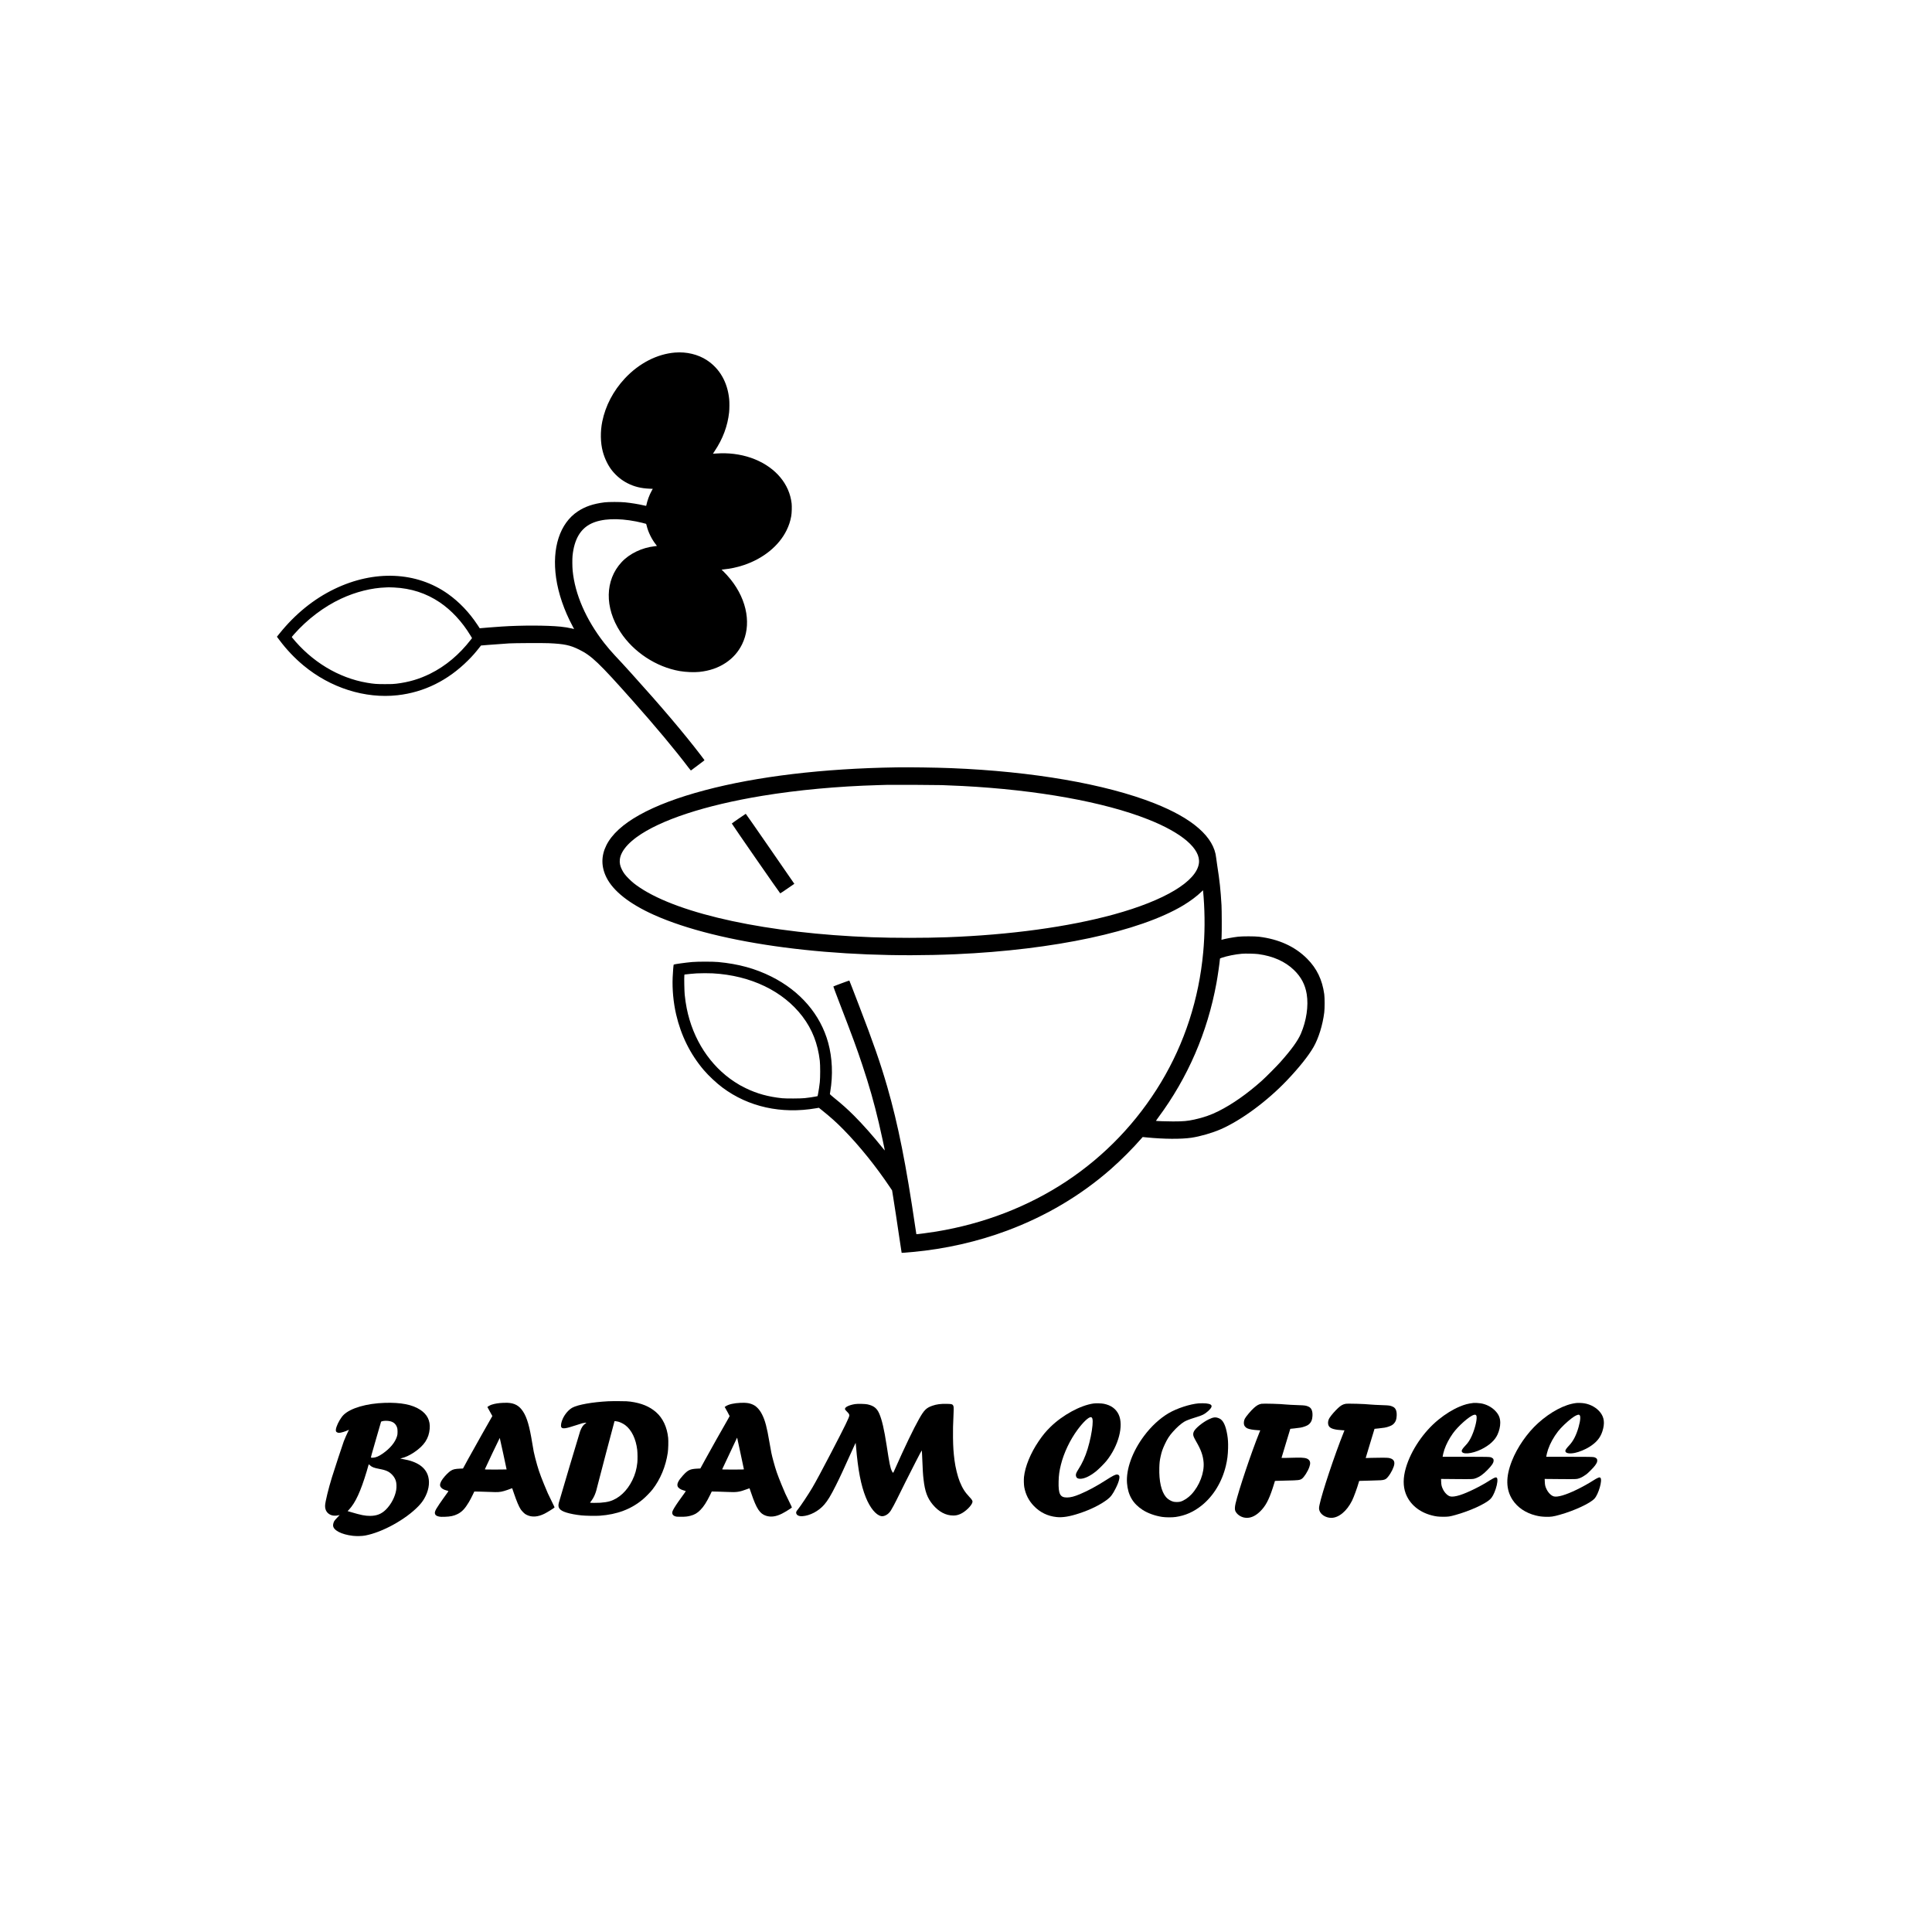 <?xml version="1.0" standalone="no"?>
<!DOCTYPE svg PUBLIC "-//W3C//DTD SVG 20010904//EN"
 "http://www.w3.org/TR/2001/REC-SVG-20010904/DTD/svg10.dtd">
<svg version="1.0" xmlns="http://www.w3.org/2000/svg"
 width="9843pt" height="9844pt" viewBox="0 0 9843 9844"
 preserveAspectRatio="xMidYMid meet">

<g transform="translate(0,9844) scale(0.1,-0.1)"
fill="#000000" stroke="none">
<path d="M34395 80479 c-920 -74 -1841 -548 -2559 -1317 -589 -632 -988 -1391
-1152 -2197 -104 -511 -95 -1079 26 -1530 98 -368 276 -729 487 -987 219 -266
478 -477 770 -626 347 -177 688 -261 1129 -280 l161 -7 -58 -104 c-120 -216
-220 -490 -274 -747 -5 -21 -5 -20 -142 11 -266 62 -619 119 -937 152 -246 25
-842 25 -1046 0 -572 -71 -990 -213 -1365 -462 -912 -606 -1322 -1861 -1104
-3385 113 -792 409 -1658 848 -2476 l70 -131 -116 28 c-153 38 -382 75 -573
93 -715 70 -2006 72 -3005 5 -318 -21 -1015 -75 -1077 -84 l-37 -5 -113 172
c-418 633 -930 1171 -1505 1579 -1601 1138 -3749 1232 -5778 255 -1063 -512
-2014 -1284 -2819 -2289 l-118 -147 130 -173 c360 -481 772 -915 1222 -1289
1379 -1146 3139 -1703 4795 -1518 1349 151 2567 753 3590 1775 237 236 360
377 634 724 l27 34 334 28 c347 28 797 61 1100 80 268 16 1701 24 2013 10 791
-35 1089 -97 1552 -326 636 -314 1006 -667 2710 -2585 1197 -1347 2174 -2518
2876 -3445 67 -89 106 -132 113 -126 6 4 157 117 336 251 179 133 331 248 339
256 18 16 25 5 -169 259 -873 1140 -2019 2491 -3550 4185 -361 400 -562 618
-835 907 -172 183 -383 430 -548 641 -923 1186 -1486 2480 -1602 3677 -20 200
-22 598 -6 760 87 841 403 1381 963 1645 533 251 1333 287 2273 104 154 -30
496 -112 510 -122 6 -4 21 -52 34 -107 74 -315 259 -689 468 -948 30 -38 53
-70 51 -71 -1 -2 -55 -8 -118 -16 -646 -71 -1282 -377 -1683 -811 -849 -915
-873 -2310 -61 -3557 665 -1021 1825 -1784 3024 -1991 310 -53 730 -71 1000
-42 518 54 959 206 1342 460 366 243 644 559 834 946 233 477 306 1017 214
1586 -97 597 -371 1188 -796 1719 -110 138 -282 328 -387 427 l-75 71 61 7
c405 43 704 105 1054 220 1000 329 1804 980 2196 1777 119 242 191 462 238
723 27 151 37 491 20 646 -112 982 -799 1809 -1868 2248 -532 218 -1145 325
-1753 307 -124 -4 -261 -11 -305 -15 -44 -5 -81 -8 -83 -7 -1 2 40 65 91 142
410 609 660 1278 733 1968 18 167 20 515 4 671 -87 866 -484 1558 -1140 1987
-447 293 -1036 434 -1615 387z m-14326 -11969 c876 -43 1640 -290 2333 -756
594 -400 1144 -992 1561 -1681 l86 -142 -56 -73 c-590 -765 -1292 -1354 -2078
-1742 -552 -273 -1084 -430 -1720 -508 -158 -19 -229 -22 -580 -22 -430 0
-562 10 -913 69 -1456 247 -2827 1076 -3830 2317 -11 14 2 33 100 144 679 770
1531 1416 2406 1823 750 349 1547 549 2297 574 44 2 105 4 135 5 30 1 147 -3
259 -8z"/>
<path d="M45655 59344 c-3722 -57 -7082 -459 -9742 -1164 -2747 -728 -4469
-1690 -5022 -2807 -268 -540 -266 -1092 6 -1638 346 -694 1176 -1348 2418
-1905 3329 -1492 9297 -2271 15370 -2005 5025 221 9367 1152 11595 2487 364
219 701 471 936 701 l72 69 6 -38 c3 -22 15 -158 26 -304 71 -952 65 -1890
-20 -2815 -219 -2381 -945 -4622 -2147 -6624 -1219 -2029 -2859 -3745 -4823
-5046 -1945 -1288 -4204 -2160 -6630 -2560 -337 -55 -1006 -144 -1014 -134 -2
2 -24 148 -50 324 -472 3218 -881 5273 -1431 7180 -347 1204 -725 2291 -1450
4170 -136 352 -299 775 -362 940 -63 165 -118 304 -122 308 -7 7 -797 -286
-814 -302 -4 -4 119 -336 274 -737 717 -1860 906 -2373 1204 -3269 350 -1049
596 -1914 839 -2945 112 -475 311 -1398 303 -1406 -1 -2 -60 69 -131 157 -458
573 -985 1168 -1426 1609 -343 343 -618 589 -1038 928 -111 90 -202 170 -202
179 0 9 9 68 20 132 142 842 104 1716 -106 2485 -394 1437 -1421 2634 -2893
3370 -822 412 -1681 647 -2711 743 -269 25 -1042 25 -1330 0 -331 -29 -917
-111 -937 -131 -12 -12 -41 -370 -53 -651 -26 -609 37 -1282 176 -1885 249
-1077 722 -2029 1408 -2836 244 -287 648 -666 956 -895 1321 -985 2997 -1356
4762 -1053 l147 25 153 -122 c449 -360 741 -622 1098 -985 811 -825 1670
-1891 2388 -2966 l91 -136 50 -309 c77 -476 199 -1273 321 -2108 62 -418 114
-762 116 -764 4 -5 205 11 571 44 1644 151 3293 524 4808 1090 1967 734 3741
1785 5265 3120 536 470 1133 1068 1585 1588 l50 58 205 -20 c881 -87 1750 -93
2278 -16 442 65 1052 241 1482 427 1049 455 2374 1432 3385 2494 618 649 1101
1255 1355 1698 259 452 467 1124 547 1766 25 206 25 739 0 925 -102 742 -380
1317 -877 1815 -619 620 -1439 993 -2455 1117 -213 25 -842 26 -1060 0 -271
-32 -651 -102 -823 -153 l-23 -7 8 149 c13 239 9 1372 -5 1619 -45 779 -96
1252 -216 2010 -24 154 -49 334 -56 400 -104 1052 -1182 2003 -3150 2780
-2487 982 -6209 1625 -10355 1790 -789 31 -2111 50 -2800 39z m2325 -903 c482
-18 777 -31 1070 -46 3797 -199 7197 -811 9445 -1702 1735 -687 2679 -1501
2587 -2230 -117 -923 -1734 -1897 -4338 -2612 -2323 -637 -5293 -1043 -8504
-1161 -1126 -41 -2694 -41 -3825 0 -5246 193 -9771 1161 -11819 2530 -252 169
-380 272 -562 454 -181 182 -263 289 -348 458 -96 190 -129 354 -106 529 16
121 48 219 116 349 132 253 391 526 744 783 1195 870 3480 1621 6390 2101
1808 298 3851 487 5905 546 204 6 417 12 475 14 250 7 2520 -3 2770 -13z
m16127 -8610 c754 -102 1366 -375 1817 -811 364 -351 572 -745 650 -1230 97
-598 -14 -1352 -296 -2010 -155 -362 -473 -804 -1043 -1446 -179 -203 -743
-770 -945 -951 -743 -665 -1502 -1198 -2210 -1553 -399 -200 -754 -323 -1235
-429 -344 -76 -561 -95 -1085 -95 -323 0 -856 18 -869 30 -2 2 53 79 121 171
1507 2032 2505 4340 2963 6847 65 356 158 999 177 1225 3 34 5 35 88 63 279
95 694 178 1030 207 179 16 662 5 837 -18z m-27787 -981 c1929 -107 3584 -904
4567 -2201 493 -650 777 -1377 880 -2254 25 -213 25 -860 0 -1090 -20 -185
-58 -438 -90 -598 l-23 -112 -108 -22 c-136 -27 -342 -57 -551 -80 -204 -22
-949 -25 -1145 -5 -704 73 -1283 233 -1855 511 -233 113 -364 187 -565 319
-1249 816 -2127 2163 -2444 3752 -41 205 -79 459 -102 690 -18 179 -31 852
-20 963 l7 65 38 6 c81 13 444 47 586 55 219 12 613 12 825 1z"/>
<path d="M37636 56736 c-192 -133 -351 -246 -352 -252 -5 -17 2451 -3559 2467
-3558 8 1 173 110 367 244 l351 243 -67 96 c-37 54 -591 856 -1232 1784 -641
928 -1169 1686 -1175 1686 -5 0 -167 -109 -359 -243z"/>
<path d="M30975 27049 c-801 -43 -1525 -172 -1806 -321 -184 -97 -377 -314
-490 -552 -86 -181 -121 -371 -82 -446 51 -99 229 -76 736 94 139 47 288 94
332 105 99 24 205 36 205 24 0 -5 -22 -24 -49 -41 -108 -70 -184 -181 -262
-380 -28 -72 -1049 -3500 -1090 -3661 -64 -249 40 -381 386 -491 192 -61 478
-115 770 -145 210 -22 718 -31 930 -16 886 63 1601 333 2195 832 147 123 391
374 496 509 399 514 672 1173 775 1868 26 178 37 586 20 758 -56 546 -272
1006 -615 1306 -333 292 -745 462 -1309 539 -130 18 -212 22 -567 24 -228 2
-487 -1 -575 -6z m525 -1040 c102 -26 258 -103 357 -178 321 -242 542 -700
608 -1257 18 -151 21 -514 5 -654 -38 -342 -112 -602 -255 -895 -266 -545
-686 -935 -1150 -1070 -131 -38 -287 -62 -485 -76 -171 -11 -503 -9 -516 4 -3
3 9 25 29 49 168 207 266 438 352 828 25 113 853 3258 862 3273 6 10 103 -2
193 -24z"/>
<path d="M19610 26969 c-931 -28 -1756 -269 -2105 -614 -130 -128 -290 -399
-360 -608 -37 -111 -45 -192 -22 -237 18 -37 91 -70 153 -70 89 0 335 74 463
140 l42 21 -41 -81 c-63 -125 -167 -362 -225 -511 -48 -122 -484 -1449 -606
-1842 -172 -557 -336 -1230 -346 -1422 -14 -257 122 -448 362 -510 82 -21 224
-19 307 4 37 10 69 16 72 14 2 -2 -51 -59 -118 -126 -66 -67 -135 -147 -153
-177 -38 -65 -63 -155 -63 -225 1 -243 418 -463 1008 -531 183 -22 471 -15
627 15 871 163 2052 813 2705 1487 129 134 216 245 297 382 223 379 300 782
213 1124 -122 476 -559 781 -1292 901 -76 12 -138 25 -138 28 0 4 27 12 61 18
179 36 419 146 639 293 522 350 759 706 802 1207 35 414 -124 732 -483 967
-402 264 -979 377 -1799 353z m278 -940 c187 -47 306 -169 353 -359 8 -33 13
-107 13 -185 -1 -111 -5 -143 -28 -220 -94 -311 -357 -627 -742 -891 -196
-134 -334 -192 -483 -200 -48 -3 -92 -1 -100 5 -12 8 30 162 250 920 l264 911
40 16 c91 37 295 38 433 3z m-1036 -2244 c98 -91 199 -130 466 -180 360 -68
504 -134 669 -308 82 -86 142 -187 179 -302 36 -109 45 -315 19 -467 -59 -351
-257 -730 -521 -994 -226 -226 -470 -323 -812 -324 -254 0 -454 39 -969 192
l-173 51 72 76 c325 348 592 925 902 1956 35 116 71 243 81 283 9 39 19 72 22
72 3 0 32 -25 65 -55z"/>
<path d="M25630 26969 c-229 -10 -420 -40 -587 -95 -74 -24 -218 -107 -210
-122 2 -4 60 -108 127 -231 l124 -224 -26 -46 c-14 -25 -229 -404 -478 -841
-248 -437 -573 -1018 -722 -1291 l-270 -496 -151 -6 c-244 -10 -356 -35 -467
-105 -111 -70 -284 -243 -409 -409 -125 -167 -169 -309 -123 -399 44 -87 145
-153 298 -195 130 -36 124 -24 61 -114 -30 -44 -114 -161 -187 -260 -138 -188
-335 -481 -387 -575 -51 -93 -75 -170 -68 -215 14 -93 78 -143 215 -171 69
-14 119 -16 280 -11 294 8 470 45 655 137 227 112 381 273 580 606 49 83 133
239 185 348 l95 197 320 -6 c176 -4 403 -10 505 -16 367 -18 485 -10 685 47
104 30 252 80 348 119 37 15 69 26 71 24 1 -2 40 -114 85 -249 140 -412 258
-692 351 -831 24 -35 82 -103 130 -151 73 -72 102 -94 181 -131 262 -127 567
-104 906 67 128 64 455 267 501 310 10 10 -15 67 -126 287 -179 355 -241 491
-410 909 -231 572 -297 769 -446 1335 -61 233 -85 351 -151 759 -140 861 -268
1298 -468 1604 -195 299 -429 428 -797 444 -36 2 -135 0 -220 -3z m9 -2590
c94 -438 171 -799 171 -803 0 -3 -250 -6 -556 -6 -525 0 -556 1 -550 18 27 72
752 1599 757 1594 4 -4 84 -365 178 -803z"/>
<path d="M37720 26969 c-330 -14 -599 -76 -740 -171 l-60 -40 19 -31 c50 -84
234 -423 234 -432 0 -5 -33 -66 -73 -135 -283 -490 -930 -1638 -1151 -2045
l-268 -490 -153 -7 c-371 -18 -480 -70 -730 -344 -237 -261 -322 -433 -274
-558 34 -89 151 -166 317 -211 51 -13 94 -26 96 -29 7 -6 -80 -133 -226 -331
-180 -243 -364 -522 -417 -631 -36 -74 -46 -104 -46 -144 1 -90 52 -150 157
-183 63 -20 91 -22 290 -22 232 0 323 10 480 50 212 55 349 135 510 299 167
168 317 402 498 775 l79 164 317 -7 c174 -4 399 -11 501 -17 451 -22 595 -1
969 140 74 28 136 50 137 48 2 -2 42 -118 90 -258 265 -783 437 -1043 756
-1144 244 -77 504 -42 803 108 152 76 491 286 510 316 3 6 -56 133 -131 283
-183 366 -233 476 -391 863 -231 568 -290 736 -422 1221 -91 336 -116 455
-206 988 -120 715 -215 1076 -363 1371 -77 156 -160 271 -264 370 -73 70 -108
94 -191 135 -112 54 -232 87 -347 95 -41 3 -93 7 -115 8 -22 2 -110 0 -195 -4z
m10 -2584 c93 -434 170 -795 170 -802 0 -10 -116 -13 -556 -13 -441 0 -555 3
-551 13 9 21 737 1569 749 1591 6 11 13 16 15 11 1 -6 79 -365 173 -800z"/>
<path d="M75070 26964 c-271 -32 -447 -78 -704 -186 -350 -146 -723 -376
-1080 -666 -760 -617 -1403 -1568 -1662 -2460 -144 -498 -147 -925 -9 -1297
204 -549 686 -955 1330 -1120 216 -55 332 -69 585 -70 264 0 322 9 620 91 730
203 1501 551 1769 800 103 95 197 270 283 526 89 267 114 512 57 569 -32 32
-79 24 -184 -31 -53 -27 -133 -74 -178 -103 -442 -288 -1114 -620 -1512 -747
-225 -72 -407 -95 -507 -66 -131 38 -274 180 -363 360 -67 138 -86 216 -92
385 l-6 143 784 -7 c865 -7 854 -8 1016 54 177 69 342 187 548 395 238 239
330 377 330 493 0 72 -19 105 -81 140 -94 54 -78 53 -1343 53 l-1171 0 0 23
c0 34 55 250 88 347 93 271 239 549 431 820 264 373 848 888 1074 947 64 16
94 8 118 -31 67 -109 -39 -603 -216 -1012 -96 -222 -194 -375 -337 -522 -125
-131 -188 -221 -188 -272 0 -198 512 -157 995 79 412 203 695 460 829 754 89
195 139 409 139 597 1 252 -80 439 -273 631 -190 188 -445 317 -720 363 -97
16 -307 27 -370 20z"/>
<path d="M80306 26960 c-587 -67 -1305 -446 -1951 -1030 -549 -497 -1056
-1229 -1328 -1920 -321 -814 -311 -1453 31 -1980 253 -390 671 -673 1182 -799
182 -45 302 -61 506 -68 260 -9 388 10 719 103 755 213 1549 583 1771 825 206
226 411 941 303 1058 -12 13 -32 21 -52 21 -41 0 -149 -51 -274 -131 -302
-191 -562 -336 -885 -494 -557 -271 -983 -396 -1170 -341 -131 38 -274 180
-363 360 -67 138 -86 216 -92 385 l-6 143 784 -7 c865 -7 854 -8 1016 54 92
36 211 105 322 187 101 75 372 350 443 449 89 126 113 179 113 252 0 73 -19
105 -83 141 -93 52 -87 52 -1344 52 l-1168 0 0 23 c0 34 55 250 88 347 107
312 285 636 513 930 146 189 456 486 695 666 177 133 317 198 378 174 85 -32
73 -262 -31 -630 -115 -407 -273 -715 -478 -930 -136 -143 -195 -228 -195
-280 0 -119 200 -159 489 -100 220 46 526 173 736 305 358 225 557 464 663
796 130 407 96 702 -112 965 -185 234 -486 405 -806 458 -122 20 -313 27 -414
16z"/>
<path d="M55709 26936 c-671 -97 -1572 -588 -2193 -1196 -232 -227 -387 -414
-598 -725 -413 -606 -693 -1288 -749 -1825 -14 -137 -7 -401 15 -519 69 -373
231 -691 489 -957 315 -327 698 -514 1149 -563 311 -34 668 23 1168 189 570
188 1070 435 1424 704 177 134 276 267 435 586 100 202 151 338 176 475 25
134 -9 201 -106 212 -85 9 -220 -58 -584 -292 -470 -301 -900 -533 -1315 -708
-283 -119 -474 -169 -655 -170 -356 -3 -448 171 -432 818 8 318 38 537 119
860 148 594 461 1253 841 1768 284 386 558 647 679 647 88 0 114 -124 87 -420
-31 -342 -122 -784 -248 -1202 -117 -386 -277 -738 -472 -1038 -115 -177 -143
-260 -120 -346 25 -93 90 -133 212 -134 214 0 487 127 797 371 137 108 432
402 546 544 616 770 885 1802 616 2364 -138 288 -389 469 -750 542 -128 26
-400 33 -531 15z"/>
<path d="M61070 26943 c-446 -37 -1107 -253 -1527 -498 -448 -263 -890 -670
-1256 -1160 -595 -794 -922 -1699 -869 -2403 46 -610 298 -1044 792 -1364 262
-171 631 -304 995 -360 185 -28 512 -30 690 -4 498 72 922 260 1335 593 591
476 1029 1196 1224 2013 73 305 105 557 113 900 7 277 -5 468 -42 686 -79 470
-207 735 -396 824 -187 87 -305 77 -554 -45 -302 -148 -662 -441 -746 -607
-49 -96 -51 -178 -10 -283 18 -44 77 -156 131 -250 239 -411 342 -702 370
-1050 43 -527 -210 -1190 -622 -1631 -165 -176 -393 -325 -568 -371 -86 -22
-262 -22 -350 0 -136 35 -286 129 -375 234 -240 283 -361 814 -341 1498 7 246
20 364 66 573 53 241 94 361 213 619 124 268 230 433 413 638 202 227 398 401
574 510 95 58 271 127 536 209 258 80 341 109 419 149 185 93 399 288 435 397
33 99 -51 156 -265 180 -85 9 -287 11 -385 3z"/>
<path d="M64268 26921 c-141 -27 -231 -76 -386 -213 -146 -130 -405 -436 -461
-546 -51 -101 -66 -236 -34 -327 20 -60 89 -132 157 -164 103 -48 297 -82 542
-96 l121 -7 -59 -147 c-401 -993 -1041 -2902 -1199 -3576 -42 -181 -46 -314
-11 -390 72 -156 244 -285 439 -329 270 -60 549 43 815 302 281 274 445 576
651 1202 35 107 74 232 87 276 l23 82 66 6 c36 3 282 10 546 15 586 12 658 21
762 92 114 79 302 375 382 604 62 175 51 285 -38 368 -93 87 -253 113 -638
103 -131 -3 -352 -9 -490 -12 -142 -4 -253 -3 -253 2 1 5 101 340 224 744
l223 735 214 22 c263 27 362 44 481 84 151 51 217 86 284 153 98 98 140 212
151 401 13 249 -54 405 -203 471 -127 56 -180 64 -481 74 -289 10 -607 26
-678 35 -223 29 -1131 55 -1237 36z"/>
<path d="M68558 26920 c-141 -26 -242 -81 -383 -212 -161 -149 -343 -358 -437
-502 -98 -152 -104 -347 -14 -452 88 -103 291 -159 652 -179 l121 -7 -44 -111
c-457 -1138 -1106 -3088 -1228 -3688 -30 -153 -31 -197 -5 -282 66 -214 329
-377 606 -377 379 0 789 340 1057 875 89 179 263 655 342 936 l19 67 66 6 c36
3 281 10 545 15 492 10 585 17 680 50 73 26 114 59 191 155 154 192 296 484
311 642 16 169 -74 267 -284 306 -80 15 -468 17 -891 4 l-283 -9 6 24 c3 13
104 348 224 744 l219 720 213 22 c262 27 362 44 482 84 149 50 216 86 283 153
101 102 142 214 151 411 11 249 -53 395 -203 461 -127 56 -180 64 -481 74
-289 10 -607 26 -678 35 -224 29 -1131 55 -1237 35z"/>
<path d="M43559 26905 c-294 -48 -509 -150 -509 -243 0 -37 22 -68 112 -154
79 -76 108 -124 108 -177 0 -98 -192 -493 -938 -1926 -448 -862 -754 -1430
-950 -1765 -181 -309 -605 -947 -725 -1092 -81 -96 -101 -138 -94 -191 15
-111 139 -175 315 -163 391 27 828 258 1115 589 179 206 336 466 596 987 239
479 293 597 973 2099 15 35 30 62 32 60 2 -2 11 -94 20 -204 98 -1178 248
-1955 496 -2571 216 -535 515 -901 783 -956 115 -24 275 40 390 156 76 76 115
137 248 384 81 150 117 222 607 1212 261 526 799 1571 820 1592 5 5 12 -52 16
-149 41 -955 46 -1044 77 -1317 69 -619 194 -961 473 -1294 306 -365 665 -555
1046 -554 128 1 216 19 344 72 264 110 604 442 632 618 9 59 -29 122 -157 257
-232 247 -352 437 -494 783 -105 257 -220 727 -264 1072 -54 429 -71 675 -78
1165 -5 391 0 629 29 1262 13 288 7 349 -37 401 -39 46 -81 54 -309 59 -308 7
-516 -20 -730 -94 -313 -109 -421 -215 -676 -663 -284 -501 -742 -1452 -1235
-2567 -102 -229 -90 -222 -154 -103 -81 151 -126 368 -271 1320 -124 808 -239
1301 -375 1612 -121 275 -277 398 -600 470 -120 26 -505 35 -636 13z"/>
</g>
</svg>

